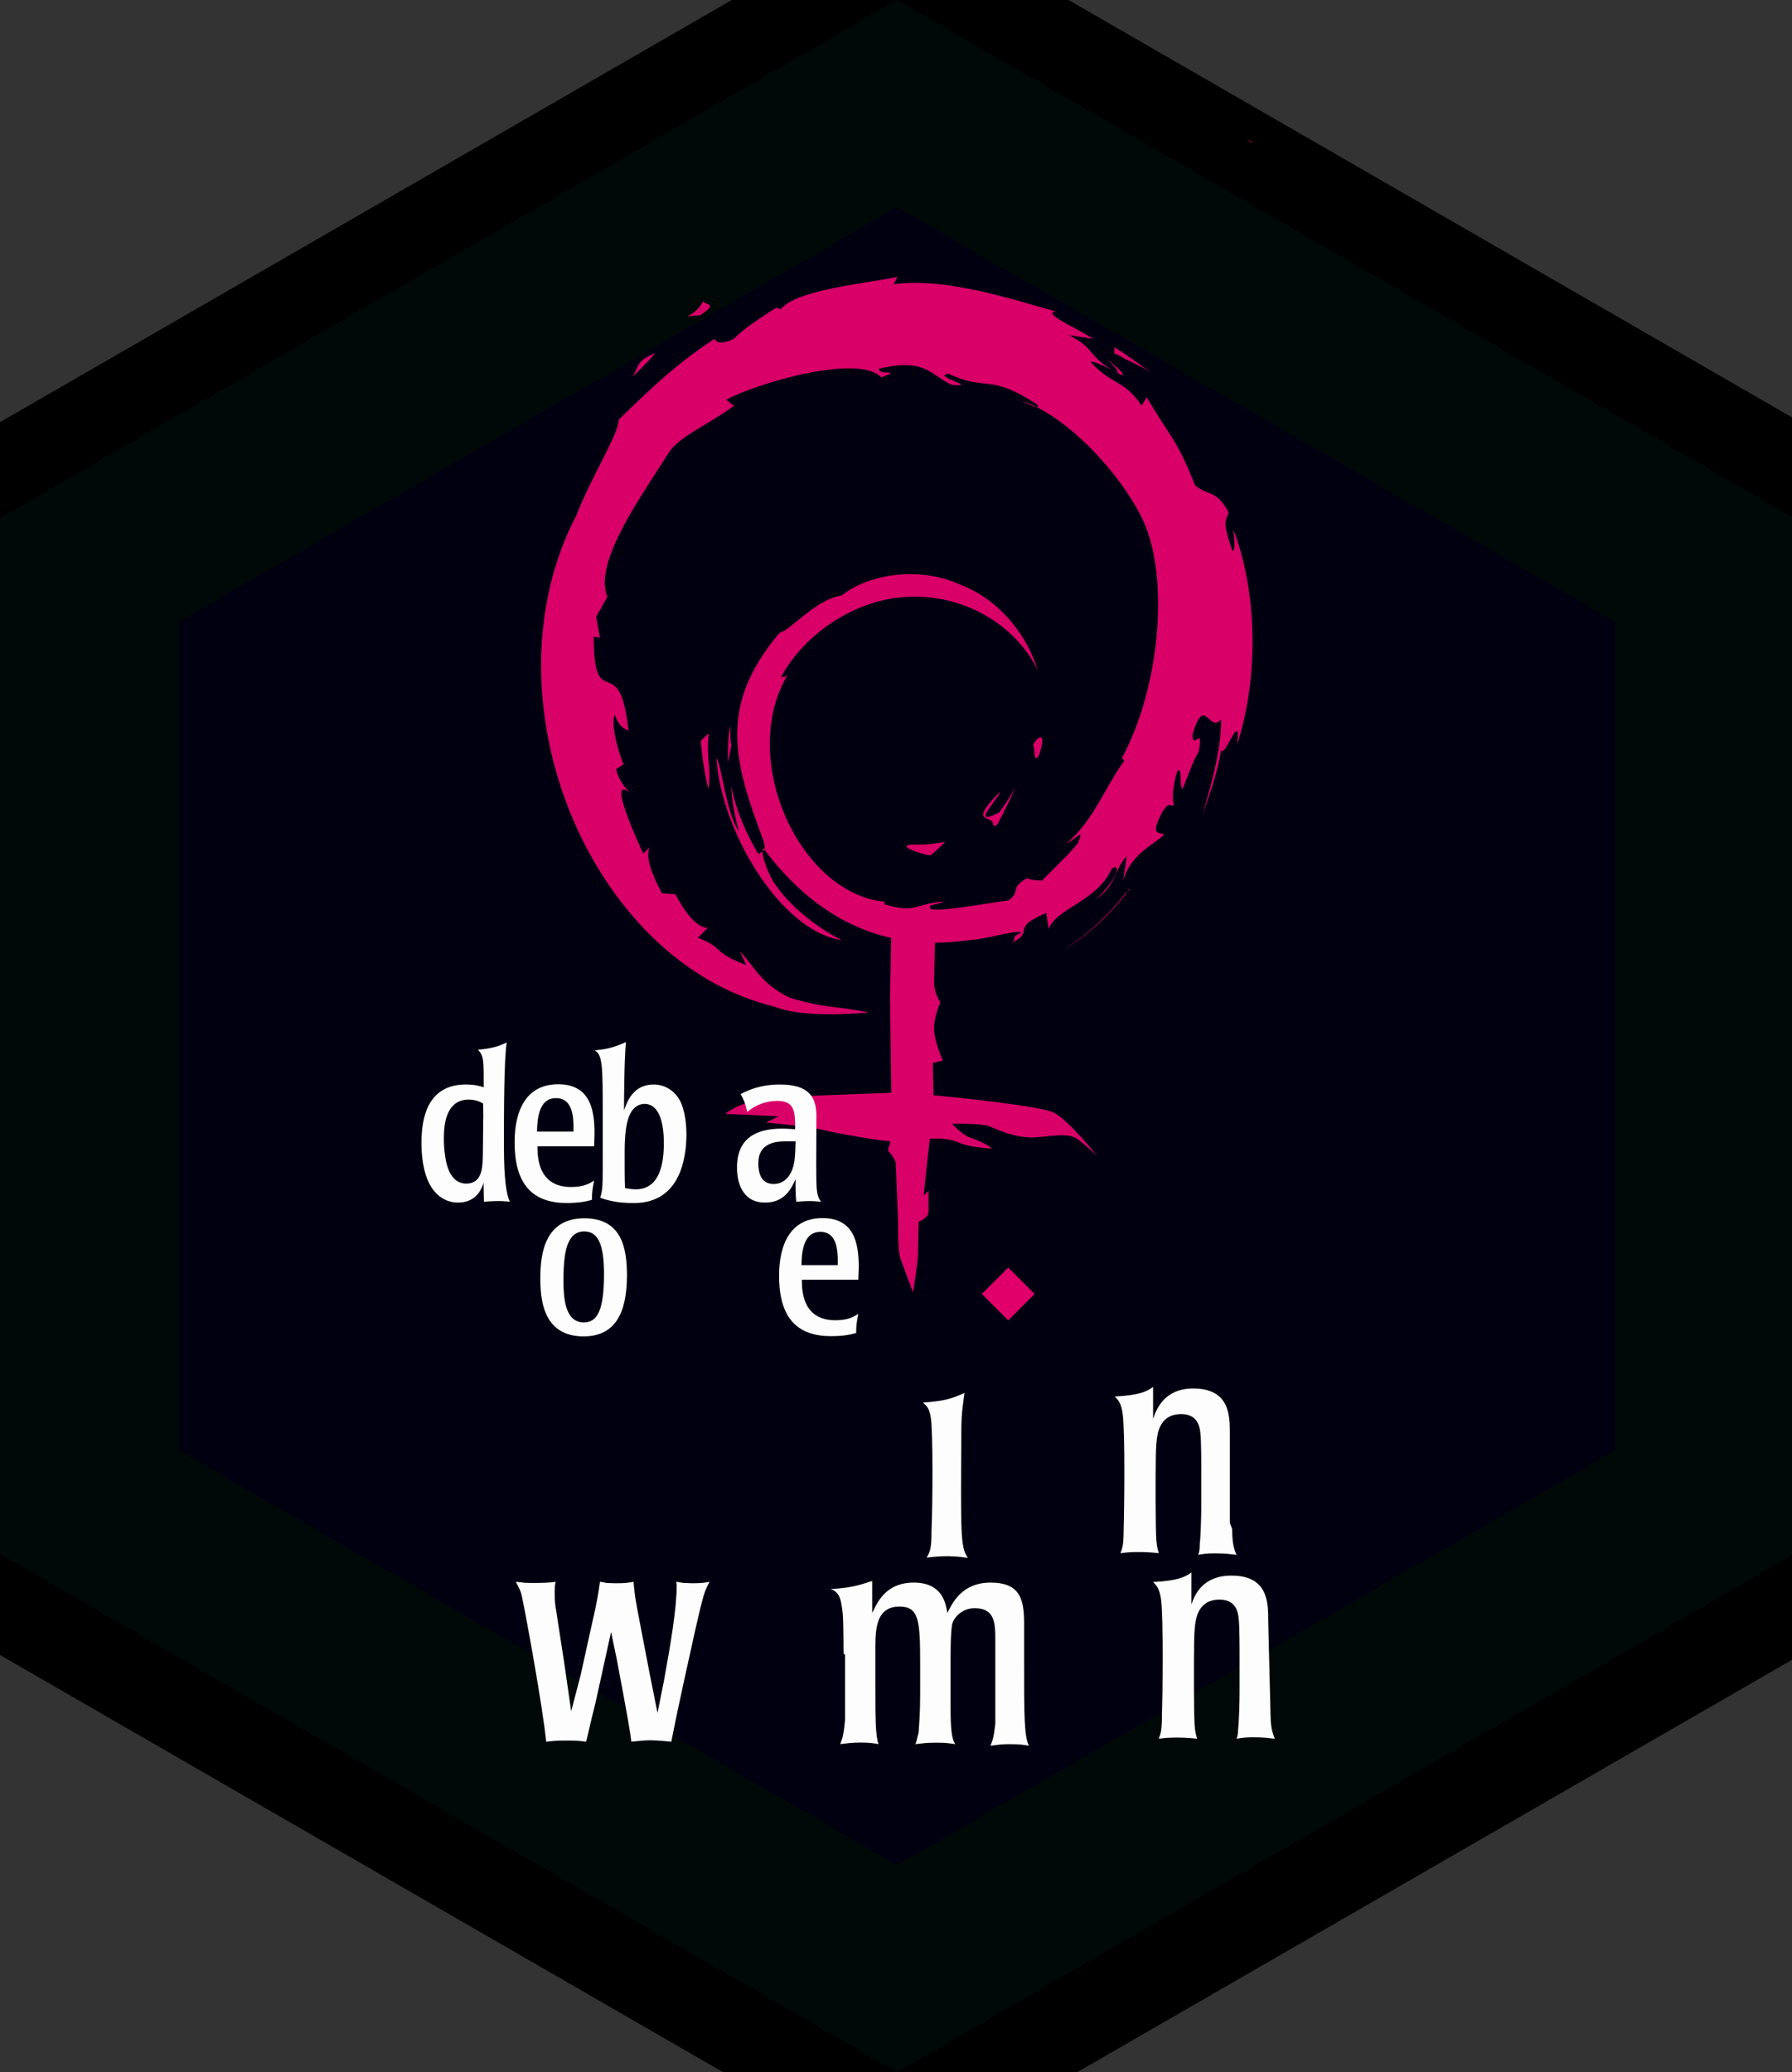 <?xml version="1.0" encoding="UTF-8" standalone="no"?>
<!-- Created with Inkscape (http://www.inkscape.org/) -->

<svg
   xmlns:dc="http://purl.org/dc/elements/1.1/"
   xmlns:cc="http://creativecommons.org/ns#"
   xmlns:rdf="http://www.w3.org/1999/02/22-rdf-syntax-ns#"
   xmlns:svg="http://www.w3.org/2000/svg"
   xmlns="http://www.w3.org/2000/svg"
   xmlns:sodipodi="http://sodipodi.sourceforge.net/DTD/sodipodi-0.dtd"
   xmlns:inkscape="http://www.inkscape.org/namespaces/inkscape"
   width="1.73in"
   height="2in"
   viewBox="0 0 166.08 192"
   id="svg2"
   version="1.1"
   inkscape:version="0.92.3 (2405546, 2018-03-11)"
   sodipodi:docname="debian_women-source.svg">
  <rect x="0" y="0" width="166.08" height="192" fill="#333333" stroke="none"/>
  <defs
     id="defs4" />
  <sodipodi:namedview
     id="base"
     pagecolor="#ffffff"
     bordercolor="#666666"
     borderopacity="1.0"
     inkscape:pageopacity="0.0"
     inkscape:pageshadow="2"
     inkscape:zoom="1.5861561"
     inkscape:cx="15.625222"
     inkscape:cy="59.30344"
     inkscape:document-units="px"
     inkscape:current-layer="layer3"
     showgrid="true"
     showborder="true"
     units="in"
     inkscape:window-width="1920"
     inkscape:window-height="1136"
     inkscape:window-x="0"
     inkscape:window-y="27"
     inkscape:window-maximized="1">
    <inkscape:grid
       type="axonomgrid"
       id="grid4136"
       units="in"
       empspacing="5"
       spacingy="9.6" />
  </sodipodi:namedview>
  <g
     inkscape:groupmode="layer"
     id="layer2"
     inkscape:label="bleed"
     style="display:inline">
    <path
       sodipodi:type="star"
       style="fill:#000000;fill-opacity:1;stroke:none;stroke-width:1;stroke-miterlimit:4;stroke-dasharray:none;stroke-dashoffset:0;stroke-opacity:1"
       id="path4229"
       sodipodi:sides="6"
       sodipodi:cx="77.942284"
       sodipodi:cy="90"
       sodipodi:r1="99"
       sodipodi:r2="85.736511"
       sodipodi:arg1="-1.5707963"
       sodipodi:arg2="-1.0471976"
       inkscape:flatsided="true"
       inkscape:rounded="0"
       inkscape:randomized="0"
       d="M 77.942,-9 163.679,40.5 163.679,139.5 77.942,189 -7.794,139.5 -7.794,40.5 Z"
       transform="matrix(1.064,0,0,1.063,0.496,0.564)" />
  </g>
  <g
     inkscape:groupmode="layer"
     id="layer3"
     inkscape:label="artwork"
     style="display:inline;opacity:0.99">
    <path
       sodipodi:type="star"
       style="fill:#000808;fill-opacity:1;stroke:none;stroke-width:1.067;stroke-miterlimit:4;stroke-dasharray:none;stroke-dashoffset:0;stroke-opacity:1"
       id="path4232"
       sodipodi:sides="6"
       sodipodi:cx="83.138435"
       sodipodi:cy="96"
       sodipodi:r1="96"
       sodipodi:r2="83.138435"
       sodipodi:arg1="-1.5707963"
       sodipodi:arg2="-1.0471976"
       inkscape:flatsided="true"
       inkscape:rounded="0"
       inkscape:randomized="0"
       d="M 83.138,0 166.277,48 166.277,144 83.138,192 -4.6856916e-6,144 l 2.57231e-6,-96 z" />
    <path
       sodipodi:type="star"
       style="fill:#000011;fill-opacity:1;stroke:none;stroke-width:1.067;stroke-miterlimit:4;stroke-dasharray:none;stroke-dashoffset:0;stroke-opacity:1"
       id="path4234"
       sodipodi:sides="6"
       sodipodi:cx="83.138435"
       sodipodi:cy="96"
       sodipodi:r1="76.800003"
       sodipodi:r2="66.51075"
       sodipodi:arg1="-1.5707963"
       sodipodi:arg2="-1.0471976"
       inkscape:flatsided="true"
       inkscape:rounded="0"
       inkscape:randomized="0"
       d="M 83.138,19.2 149.649,57.6 l 0,76.8 -66.511,38.4 -66.511,-38.4 2e-6,-76.8 z" />
    <g
       id="g1979"
       transform="matrix(114.9,0,0,114.9,24.462,38.519)">
      <path
         inkscape:connector-curvature="0"
         d="m 0.523,0.346 -5.9028e-4,1.736e-5 -5.3819e-4,1.736e-5 -4.8611e-4,1.736e-5 -4.6874e-4,3.472e-5 -4.1667e-4,5.209e-5 -3.8194e-4,5.208e-5 -3.2986e-4,6.944e-5 -3.1249e-4,6.945e-5 -2.7778e-4,8.68e-5 -2.2569e-4,8.681e-5 -1.9098e-4,8.68e-5 -1.736e-4,1.0417e-4 -1.2153e-4,1.2152e-4 -1.0417e-4,1.0417e-4 -5.208e-5,1.3889e-4 -3.472e-5,1.2153e-4 v 1.3888e-4 l 3.472e-5,1.3889e-4 5.208e-5,1.3889e-4 8.681e-5,1.5625e-4 1.2152e-4,1.5625e-4 1.5625e-4,1.5625e-4 1.7361e-4,1.7361e-4 1.9097e-4,1.5625e-4 2.257e-4,1.736e-4 2.6041e-4,1.7362e-4 2.7778e-4,1.7361e-4 2.9514e-4,1.9097e-4 3.2985e-4,1.7361e-4 3.4722e-4,1.9097e-4 3.8195e-4,1.7361e-4 3.8194e-4,1.9097e-4 4.1666e-4,1.9097e-4 4.3403e-4,1.9097e-4 4.5138e-4,1.7361e-4 4.8611e-4,1.9097e-4 4.8611e-4,1.9097e-4 5.0347e-4,1.9097e-4 5.3819e-4,1.7361e-4 5.3819e-4,1.9097e-4 5.5555e-4,1.7361e-4 5.7291e-4,1.9097e-4 0.001,3.4722e-4 0.001,3.4723e-4 0.001,3.2985e-4 0.001,2.9514e-4 0.001,2.9514e-4 0.001,2.7777e-4 0.001,2.4306e-4 0.001,2.2569e-4 0.001,1.9097e-4 0.001,1.7361e-4 0.001,1.2153e-4 c 0.004,-0.003 0.008,-0.007 0.012,-0.011 -0.01,0.002 -0.02,0.003 -0.031,0.002 z"
         style="font-style:normal;font-variant:normal;font-weight:normal;font-stretch:normal;letter-spacing:normal;word-spacing:normal;text-anchor:start;fill:#db0069;fill-opacity:1;fill-rule:nonzero;stroke:#db0069;stroke-width:0;stroke-linecap:butt;stroke-linejoin:miter;stroke-miterlimit:10.433;stroke-dasharray:none;stroke-dashoffset:0;stroke-opacity:1"
         id="path12" />
      <path
         inkscape:connector-curvature="0"
         d="m 0.59,0.331 0.002,-0.002 0.001,-0.002 0.001,-0.002 0.001,-0.002 0.001,-0.002 0.001,-0.002 0.001,-0.002 0.001,-0.002 0.001,-0.002 0.001,-0.002 9.7222e-4,-0.002 9.0277e-4,-0.002 8.6805e-4,-0.002 8.1597e-4,-0.002 7.8124e-4,-0.002 7.118e-4,-0.002 c -0.003,0.007 -0.008,0.014 -0.013,0.021 -0.024,0.012 -0.002,-0.009 0.001,-0.017 -0.028,0.028 -0.005,0.018 -0.006,0.027 z"
         style="font-style:normal;font-variant:normal;font-weight:normal;font-stretch:normal;letter-spacing:normal;word-spacing:normal;text-anchor:start;fill:#db0069;fill-opacity:1;fill-rule:nonzero;stroke:#db0069;stroke-width:0;stroke-linecap:butt;stroke-linejoin:miter;stroke-miterlimit:10.433;stroke-dasharray:none;stroke-dashoffset:0;stroke-opacity:1"
         id="path14" />
      <path
         inkscape:connector-curvature="0"
         d="m 0.625,0.274 1.7361e-4,-4.6875e-4 1.5625e-4,-4.6875e-4 1.5625e-4,-4.5138e-4 1.5624e-4,-4.5139e-4 1.3889e-4,-4.3402e-4 1.3889e-4,-4.1667e-4 1.3889e-4,-4.1666e-4 1.2152e-4,-4.1667e-4 1.2153e-4,-3.993e-4 1.2153e-4,-3.8194e-4 1.0416e-4,-3.993e-4 1.2153e-4,-3.6458e-4 8.681e-5,-3.6459e-4 1.0416e-4,-3.6458e-4 8.681e-5,-3.4722e-4 8.68e-5,-3.4722e-4 8.681e-5,-3.2986e-4 8.68e-5,-3.2986e-4 6.945e-5,-3.1249e-4 6.944e-5,-3.125e-4 5.208e-5,-3.125e-4 6.945e-5,-2.9514e-4 5.208e-5,-2.7777e-4 5.208e-5,-2.7778e-4 5.209e-5,-2.7777e-4 3.472e-5,-2.6042e-4 3.472e-5,-2.6041e-4 3.472e-5,-2.6042e-4 3.473e-5,-2.4305e-4 1.736e-5,-2.257e-4 1.736e-5,-2.2569e-4 1.736e-5,-2.2569e-4 1.736e-5,-2.2569e-4 1.736e-5,-1.9098e-4 v -2.0833e-4 -1.9097e-4 -1.9097e-4 -1.7361e-4 -1.7361e-4 l -1.736e-5,-1.7361e-4 -1.736e-5,-1.5625e-4 -1.736e-5,-1.5625e-4 -1.736e-5,-1.3889e-4 -3.473e-5,-1.3888e-4 -5.208e-5,-2.7778e-4 -6.944e-5,-2.2569e-4 -8.681e-5,-2.0834e-4 -8.68e-5,-1.9097e-4 -1.0417e-4,-1.7361e-4 -1.2153e-4,-1.3888e-4 -1.2152e-4,-1.2153e-4 -1.3889e-4,-1.0417e-4 -1.3889e-4,-6.944e-5 -1.5625e-4,-5.208e-5 -1.5625e-4,-3.473e-5 -1.5625e-4,-1.736e-5 h -1.7361e-4 l -1.7361e-4,1.736e-5 -1.9097e-4,5.209e-5 -1.9097e-4,5.208e-5 -1.9097e-4,8.681e-5 -2.0833e-4,8.68e-5 -1.9097e-4,1.0417e-4 -2.0833e-4,1.3888e-4 -2.0834e-4,1.3889e-4 -2.0833e-4,1.5625e-4 -2.2569e-4,1.7361e-4 -2.0833e-4,1.9097e-4 -2.0834e-4,1.9097e-4 -2.2569e-4,2.0833e-4 -2.0833e-4,2.257e-4 -2.2569e-4,2.4305e-4 -2.0834e-4,2.6042e-4 -2.2569e-4,2.6041e-4 -2.0833e-4,2.6042e-4 -2.0833e-4,2.7777e-4 -2.0833e-4,2.9514e-4 -2.0834e-4,3.125e-4 -1.9097e-4,2.9513e-4 -2.0833e-4,3.2986e-4 -1.9097e-4,3.2986e-4 -1.7361e-4,3.2986e-4 -1.9097e-4,3.2986e-4 -1.7361e-4,3.4722e-4 -1.7361e-4,3.6458e-4 -1.5625e-4,3.4722e-4 c 0.002,0.002 -2.6041e-4,0.016 0.005,0.008 z"
         style="font-style:normal;font-variant:normal;font-weight:normal;font-stretch:normal;letter-spacing:normal;word-spacing:normal;text-anchor:start;fill:#db0069;fill-opacity:1;fill-rule:nonzero;stroke:#db0069;stroke-width:0;stroke-linecap:butt;stroke-linejoin:miter;stroke-miterlimit:10.433;stroke-dasharray:none;stroke-dashoffset:0;stroke-opacity:1"
         id="path16" />
      <path
         inkscape:connector-curvature="0"
         d="m 0.68,-0.046 8.8541e-4,9.0278e-4 9.0278e-4,9.2013e-4 8.6805e-4,9.2013e-4 8.6805e-4,9.2014e-4 4.1666e-4,4.5138e-4 4.1666e-4,4.5139e-4 3.9931e-4,4.3402e-4 3.8194e-4,4.3403e-4 3.8194e-4,4.3402e-4 3.4722e-4,4.1667e-4 3.4722e-4,4.1666e-4 3.2986e-4,3.993e-4 2.9514e-4,3.8194e-4 2.9513e-4,3.8195e-4 2.6042e-4,3.6458e-4 2.2569e-4,3.2986e-4 2.0833e-4,3.2986e-4 1.9097e-4,3.1249e-4 1.5625e-4,2.9514e-4 1.2153e-4,2.7778e-4 1.0417e-4,2.4305e-4 6.944e-5,2.2569e-4 1.736e-5,1.2153e-4 v 8.681e-5 1.0416e-4 8.681e-5 l -1.736e-5,8.68e-5 -3.472e-5,6.945e-5 -3.472e-5,6.944e-5 -3.472e-5,5.208e-5 -5.209e-5,6.945e-5 -6.944e-5,3.472e-5 -8.681e-5,5.208e-5 -8.68e-5,3.472e-5 c 0.006,0.004 0.009,0.003 -0.008,-0.011 z"
         style="font-style:normal;font-variant:normal;font-weight:normal;font-stretch:normal;letter-spacing:normal;word-spacing:normal;text-anchor:start;fill:#db0069;fill-opacity:1;fill-rule:nonzero;stroke:#db0069;stroke-width:0;stroke-linecap:butt;stroke-linejoin:miter;stroke-miterlimit:10.433;stroke-dasharray:none;stroke-dashoffset:0;stroke-opacity:1"
         id="path18" />
      <polygon
         transform="matrix(0.002,0,0,-0.002,-0.031,1.188)"
         points="413.83,704.12 414.18,704.26 411.75,705.57 "
         style="font-style:normal;font-variant:normal;font-weight:normal;font-stretch:normal;letter-spacing:normal;word-spacing:normal;text-anchor:start;fill:#db0069;fill-opacity:1;fill-rule:nonzero;stroke:#db0069;stroke-width:0;stroke-linecap:butt;stroke-linejoin:miter;stroke-miterlimit:10.433;stroke-dasharray:none;stroke-dashoffset:0;stroke-opacity:1"
         id="polygon20" />
      <path
         inkscape:connector-curvature="0"
         d="m 0.658,0.341 -8.5069e-4,0.002 -8.3332e-4,0.002 -8.5069e-4,0.001 -8.6805e-4,0.001 -8.6805e-4,0.001 -8.6805e-4,0.001 -8.8541e-4,0.001 -9.0278e-4,0.001 -8.8541e-4,0.001 -9.2013e-4,0.001 -9.2013e-4,0.001 -9.375e-4,0.001 -0.002,0.002 -0.002,0.002 -0.002,0.002 -0.002,0.002 -0.002,0.002 -0.002,0.002 -0.002,0.002 -0.002,0.002 -0.002,0.002 -0.001,9.5485e-4 -0.001,0.001 c -0.004,-2.6041e-4 -0.008,-3.4722e-4 -0.012,-0.002 -0.015,0.009 -0.004,0.01 -0.015,0.018 -0.017,0.002 -0.053,0.009 -0.062,0.007 -0.006,-0.004 0.008,-0.004 0.01,-0.006 -0.023,0.001 -0.022,0.01 -0.048,0.002 l 2.6041e-4,-0.002 C 0.431,0.385 0.382,0.275 0.423,0.208 c -0.003,0.004 -0.004,0.002 -0.006,0.003 0.019,-0.036 0.063,-0.065 0.106,-0.065 0.044,-9.8958e-4 0.084,0.024 0.101,0.059 -0.007,-0.024 -0.028,-0.056 -0.063,-0.069 -0.033,-0.015 -0.074,-0.008 -0.095,0.009 -0.021,0.003 -0.041,0.028 -0.05,0.03 -0.051,0.06 -0.036,0.106 -0.013,0.168 0.003,0.01 -0.002,0.007 -0.004,0.011 -0.01,-0.017 -0.018,-0.035 -0.022,-0.055 2.2569e-4,0.012 0.003,0.024 0.006,0.036 -0.01,-0.014 -0.014,-0.054 -0.018,-0.059 0.003,0.056 0.05,0.139 0.101,0.147 -0.019,-0.01 -0.041,-0.026 -0.055,-0.047 -0.006,-0.01 -0.011,-0.026 -0.008,-0.027 0.041,0.055 0.095,0.084 0.165,0.074 0.017,-0.001 0.039,-0.009 0.043,-0.006 -0.011,0.004 -0.001,0.005 -0.01,0.009 0.023,-0.01 -0.001,-0.012 0.03,-0.025 l 0.002,0.013 c 0.006,-0.017 0.039,-0.022 0.051,-0.049 0.009,-0.005 0.002,0.012 -0.014,0.026 0.019,-0.014 0.014,-0.022 0.026,-0.036 l -0.003,0.02 c 0.006,-0.021 0.023,-0.028 0.033,-0.037 -0.002,-0.003 -0.013,0.003 -0.001,-0.019 0.006,-0.009 0.006,-0.003 0.009,-0.005 -0.001,-0.002 -0.002,-0.013 0.003,-0.028 0.004,-0.002 9.3749e-4,0.012 0.004,0.015 0.005,-0.012 0.008,-0.022 0.013,-0.03 0.004,-0.023 -0.005,0 -0.005,-0.014 0.01,-0.033 0.013,-6.0764e-4 0.023,-0.012 2.4306e-4,0.028 -0.011,0.062 -0.015,0.077 0.006,-0.017 0.012,-0.034 0.015,-0.052 0.004,0.005 0.016,-0.034 0.013,-0.005 0.017,-0.052 0.017,-0.121 -0.003,-0.173 5.7291e-4,0.008 0.002,0.018 -8.3333e-4,0.017 -0.009,-0.026 -0.005,-0.024 -0.003,-0.031 C 0.768,0.059 0.761,0.065 0.751,0.056 0.736,0.018 0.73,0.016 0.712,-0.015 l -0.004,0.007 c -0.014,-0.021 -0.023,-0.016 -0.041,-0.035 -2.7777e-4,-0.002 0.009,0.002 0.017,0.006 -0.02,-0.012 -0.014,-0.018 -0.035,-0.028 l 0.02,0.003 c -0.016,-0.01 -0.042,-0.021 -0.03,-0.022 -0.033,-0.009 -0.089,-0.028 -0.131,-0.022 l 0.003,-0.006 c -0.022,0.005 -0.081,0.01 -0.094,0.026 l -0.004,-0.001 c -0.012,0.008 -0.024,0.015 -0.034,0.025 -0.016,0.008 -0.016,-0.003 -0.016,2.9514e-4 -0.035,0.023 -0.057,0.046 -0.077,0.065 0.001,0.01 -0.022,0.046 -0.034,0.077 -0.077,0.148 0.011,0.36 0.159,0.396 0.02,0.008 0.052,0.007 0.077,0.005 -0.03,-0.006 -0.034,-0.003 -0.064,-0.012 C 0.401,0.458 0.397,0.446 0.384,0.432 l 0.005,0.011 c -0.029,-0.011 -0.016,-0.013 -0.039,-0.022 l 0.008,-0.008 c -0.011,1.736e-5 -0.022,-0.019 -0.026,-0.027 l -0.011,-8.8541e-4 c -0.009,-0.017 -0.013,-0.029 -0.01,-0.037 l -0.005,0.005 c -0.003,-0.006 -0.03,-0.065 -0.011,-0.049 -0.003,-0.004 -0.008,-0.008 -0.011,-0.019 l 0.006,-0.004 c -0.006,-0.015 -0.01,-0.034 -0.007,-0.04 0.003,0.009 0.007,0.011 0.011,0.013 -0.007,-0.068 -0.028,-0.011 -0.028,-0.076 l 0.005,0.001 c -0.001,-0.006 -0.002,-0.011 -0.003,-0.017 l 0.009,-0.016 c -0.012,-0.028 0.03,-0.085 0.05,-0.117 0.009,-0.013 0.03,-0.021 0.052,-0.037 l -0.006,-0.005 c 0.021,-0.012 0.106,-0.038 0.125,-0.018 0.018,-0.007 -0.002,-0.001 -0.002,-0.007 0.038,-0.009 0.041,0.005 0.059,0.013 0.023,0.002 -0.017,-0.007 -0.003,-0.009 0.033,0.015 0.032,-0.001 0.072,0.025 0.002,0.006 -0.012,-0.004 -0.017,-0.004 0.033,0.007 0.08,0.053 0.101,0.095 0.023,0.046 0.015,0.137 -0.016,0.194 l 0.002,0.002 c -0.016,0.022 -0.025,0.049 -0.047,0.067 0.004,-0.002 0.008,-0.005 0.012,-0.008 z"
         style="font-style:normal;font-variant:normal;font-weight:normal;font-stretch:normal;letter-spacing:normal;word-spacing:normal;text-anchor:start;fill:#db0069;fill-opacity:1;fill-rule:nonzero;stroke:#db0069;stroke-width:0;stroke-linecap:butt;stroke-linejoin:miter;stroke-miterlimit:10.433;stroke-dasharray:none;stroke-dashoffset:0;stroke-opacity:1"
         id="path22" />
      <path
         inkscape:connector-curvature="0"
         d="m 0.359,0.256 -8.6805e-4,7.4652e-4 -8.6804e-4,7.8125e-4 -8.6805e-4,7.8124e-4 -8.5069e-4,7.8125e-4 -8.3333e-4,7.8124e-4 -4.1667e-4,3.993e-4 -3.993e-4,3.9931e-4 -3.8194e-4,4.1666e-4 -3.8194e-4,3.993e-4 -3.8195e-4,3.9931e-4 -3.6458e-4,4.1666e-4 c 0.001,0.013 0.003,0.026 0.006,0.039 0.003,-0.016 -0.002,-0.024 4.6854e-4,-0.045 z"
         style="font-style:normal;font-variant:normal;font-weight:normal;font-stretch:normal;letter-spacing:normal;word-spacing:normal;text-anchor:start;fill:#db0069;fill-opacity:1;fill-rule:nonzero;stroke:#db0069;stroke-width:0;stroke-linecap:butt;stroke-linejoin:miter;stroke-miterlimit:10.433;stroke-dasharray:none;stroke-dashoffset:0;stroke-opacity:1"
         id="path24" />
      <path
         inkscape:connector-curvature="0"
         d="m 0.377,0.266 -1.9097e-4,-0.001 -1.5625e-4,-0.001 -1.2153e-4,-0.001 -8.681e-5,-0.001 -6.944e-5,-0.001 -5.208e-5,-0.001 -1.736e-5,-0.001 -1.736e-5,-0.001 v -0.002 -0.002 -0.001 l -1.736e-5,-0.001 -3.473e-5,-0.001 -5.208e-5,-0.001 c -0.002,0.01 -0.002,0.02 -0.002,0.03 z"
         style="font-style:normal;font-variant:normal;font-weight:normal;font-stretch:normal;letter-spacing:normal;word-spacing:normal;text-anchor:start;fill:#db0069;fill-opacity:1;fill-rule:nonzero;stroke:#db0069;stroke-width:0;stroke-linecap:butt;stroke-linejoin:miter;stroke-miterlimit:10.433;stroke-dasharray:none;stroke-dashoffset:0;stroke-opacity:1"
         id="path26" />
      <path
         inkscape:connector-curvature="0"
         d="m 0.699,0.382 -0.004,0.003 c -0.014,0.018 -0.031,0.034 -0.052,0.047 0.022,-0.013 0.04,-0.03 0.055,-0.05 z"
         style="font-style:normal;font-variant:normal;font-weight:normal;font-stretch:normal;letter-spacing:normal;word-spacing:normal;text-anchor:start;fill:#db0069;fill-opacity:1;fill-rule:nonzero;stroke:#db0069;stroke-width:0;stroke-linecap:butt;stroke-linejoin:miter;stroke-miterlimit:10.433;stroke-dasharray:none;stroke-dashoffset:0;stroke-opacity:1"
         id="path28" />
      <path
         inkscape:connector-curvature="0"
         d="m 0.686,-0.05 8.5069e-4,2.2569e-4 8.5069e-4,2.7777e-4 8.3333e-4,3.125e-4 8.3333e-4,3.4722e-4 8.3333e-4,3.9931e-4 8.1596e-4,4.1666e-4 8.1597e-4,4.3402e-4 8.1597e-4,4.8611e-4 7.986e-4,5.0347e-4 7.9861e-4,5.2083e-4 0.002,0.001 0.002,0.001 0.002,0.001 0.002,0.001 0.002,0.001 0.002,0.001 0.002,0.001 0.002,0.001 7.8124e-4,5.3819e-4 7.6389e-4,5.0347e-4 7.8124e-4,5.0347e-4 7.6389e-4,4.6874e-4 7.8124e-4,4.3403e-4 7.8125e-4,3.993e-4 c -0.01,-0.007 -0.019,-0.014 -0.029,-0.02 z"
         style="font-style:normal;font-variant:normal;font-weight:normal;font-stretch:normal;letter-spacing:normal;word-spacing:normal;text-anchor:start;fill:#db0069;fill-opacity:1;fill-rule:nonzero;stroke:#db0069;stroke-width:0;stroke-linecap:butt;stroke-linejoin:miter;stroke-miterlimit:10.433;stroke-dasharray:none;stroke-dashoffset:0;stroke-opacity:1"
         id="path30" />
      <path
         inkscape:connector-curvature="0"
         d="m 0.355,-0.094 -3.2986e-4,7.4652e-4 -3.4722e-4,7.2917e-4 -3.6458e-4,6.9444e-4 -3.6458e-4,6.5972e-4 -3.8194e-4,6.4235e-4 -3.8194e-4,6.25e-4 -3.9931e-4,5.9027e-4 -4.1666e-4,5.7291e-4 -3.993e-4,5.382e-4 -4.1667e-4,5.3819e-4 -4.3402e-4,5.0347e-4 -4.1667e-4,4.861e-4 -4.1666e-4,4.5139e-4 -4.3402e-4,4.3403e-4 -4.1667e-4,4.3402e-4 -4.3402e-4,3.993e-4 -4.1667e-4,3.6458e-4 -4.1666e-4,3.6459e-4 -4.1667e-4,3.4721e-4 -3.993e-4,3.2986e-4 -3.993e-4,2.9514e-4 -3.8194e-4,2.9514e-4 -3.8194e-4,2.6041e-4 -3.6459e-4,2.6042e-4 -3.6458e-4,2.4305e-4 -3.4722e-4,2.257e-4 -3.2986e-4,2.0833e-4 -3.1249e-4,1.9097e-4 -3.125e-4,1.7361e-4 -2.7778e-4,1.5625e-4 -2.6041e-4,1.5625e-4 -2.4306e-4,1.3888e-4 -2.2569e-4,1.2153e-4 -2.0833e-4,1.2153e-4 -1.9097e-4,8.68e-5 -1.5625e-4,8.681e-5 -1.2153e-4,8.68e-5 -1.2153e-4,6.945e-5 -6.944e-5,5.208e-5 -5.208e-5,5.208e-5 -3.472e-5,3.473e-5 1.736e-5,3.472e-5 3.472e-5,1.736e-5 h 6.944e-5 l 1.0417e-4,1.736e-5 h 1.3889e-4 l 1.7361e-4,-1.736e-5 2.0833e-4,-1.736e-5 2.6041e-4,-1.736e-5 1.3889e-4,-1.736e-5 1.3889e-4,-1.737e-5 1.5625e-4,-1.736e-5 1.7361e-4,-1.736e-5 1.7361e-4,-1.736e-5 1.9097e-4,-1.736e-5 2.0833e-4,-1.736e-5 2.0833e-4,-1.736e-5 2.257e-4,-1.736e-5 2.2569e-4,-3.472e-5 2.4305e-4,-1.737e-5 2.6042e-4,-1.736e-5 2.6041e-4,-3.472e-5 2.7778e-4,-1.736e-5 2.9514e-4,-3.472e-5 3.1249e-4,-1.736e-5 3.125e-4,-3.473e-5 3.125e-4,-3.472e-5 3.4722e-4,-1.736e-5 3.4722e-4,-3.472e-5 3.6458e-4,-3.472e-5 3.8194e-4,-1.736e-5 3.8194e-4,-3.472e-5 3.9931e-4,-3.473e-5 4.1666e-4,-1.736e-5 4.3403e-4,-3.472e-5 4.3402e-4,-3.472e-5 4.5139e-4,-3.472e-5 4.6874e-4,-1.736e-5 4.8611e-4,-3.473e-5 c 0.018,-0.012 -5.5555e-4,-0.007 0.003,-0.013 z"
         style="font-style:normal;font-variant:normal;font-weight:normal;font-stretch:normal;letter-spacing:normal;word-spacing:normal;text-anchor:start;fill:#db0069;fill-opacity:1;fill-rule:nonzero;stroke:#db0069;stroke-width:0;stroke-linecap:butt;stroke-linejoin:miter;stroke-miterlimit:10.433;stroke-dasharray:none;stroke-dashoffset:0;stroke-opacity:1"
         id="path32" />
      <path
         inkscape:connector-curvature="0"
         d="m 0.298,-0.032 8.1597e-4,-7.9861e-4 7.986e-4,-7.6388e-4 7.8125e-4,-7.6389e-4 7.4652e-4,-7.2916e-4 7.2916e-4,-7.2916e-4 6.9444e-4,-6.9444e-4 6.9444e-4,-6.9444e-4 6.5972e-4,-6.5972e-4 6.5972e-4,-6.5972e-4 6.25e-4,-6.4235e-4 6.0763e-4,-6.25e-4 5.9027e-4,-6.25e-4 5.9028e-4,-6.0763e-4 5.5555e-4,-5.9027e-4 0.001,-0.001 0.001,-0.001 9.7222e-4,-0.001 9.2013e-4,-0.001 8.8541e-4,-0.001 8.5069e-4,-0.001 8.1597e-4,-0.001 7.8124e-4,-0.001 7.6389e-4,-0.001 c -0.016,0.007 -0.013,0.011 -0.018,0.019 z"
         style="font-style:normal;font-variant:normal;font-weight:normal;font-stretch:normal;letter-spacing:normal;word-spacing:normal;text-anchor:start;fill:#db0069;fill-opacity:1;fill-rule:nonzero;stroke:#db0069;stroke-width:0;stroke-linecap:butt;stroke-linejoin:miter;stroke-miterlimit:10.433;stroke-dasharray:none;stroke-dashoffset:0;stroke-opacity:1"
         id="path34" />
      <path
         inkscape:connector-curvature="0"
         d="m 0.506,0.416 -0.001,0.054 0.001,0.076 -0.079,0.003 c 0,0 -0.026,0.003 -0.036,0.005 -0.01,0.002 -0.019,0.009 -0.019,0.009 l 0.043,0.002 -0.01,0.005 c 0,0 0.034,0.003 0.046,0.006 0.012,0.003 0.048,0.009 0.053,0.009 0.004,0 -0.003,0.006 5.5555e-4,0.009 0.003,0.003 0.005,0.008 0.005,0.008 l 0.002,0.049 c 0,0 -5.5555e-4,0.023 0.002,0.029 0.002,0.006 0.01,0.027 0.01,0.027 0,0 0.004,-0.024 0.004,-0.031 0,-0.007 5.3819e-4,-0.026 5.3819e-4,-0.026 0,0 0.008,-0.003 0.008,-0.008 0,-0.005 0,-0.017 0,-0.017 l -0.004,0.004 0.005,-0.046 c 0,0 0.014,-0.001 0.023,0.003 0.009,0.004 0.019,0.004 0.025,0.005 0.006,5.5555e-4 -0.009,-0.007 -0.016,-0.009 -0.007,-0.003 -0.014,-0.011 -0.014,-0.011 0,0 0.023,-5.5556e-4 0.03,0.002 0.007,0.003 0.02,0.009 0.034,0.009 0.013,0 0.03,-0.005 0.038,0.002 0.009,0.007 0.015,0.013 0.015,0.013 0,0 -0.023,-0.029 -0.035,-0.035 -0.012,-0.006 -0.097,-0.014 -0.097,-0.014 l -5.3819e-4,-0.026 0.008,-0.002 c 0,0 -0.007,-0.016 -0.007,-0.025 -5.3819e-4,-0.009 0.005,-0.022 0.005,-0.022 0,0 -0.005,-0.007 -0.005,-0.016 0,-0.009 0.001,-0.04 0.001,-0.04 z"
         style="font-style:normal;font-variant:normal;font-weight:normal;font-stretch:normal;letter-spacing:normal;word-spacing:normal;text-anchor:start;fill:#db0069;fill-opacity:1;fill-rule:nonzero;stroke:#db0069;stroke-width:0;stroke-linecap:butt;stroke-linejoin:miter;stroke-miterlimit:10.433;stroke-dasharray:none;stroke-dashoffset:0;stroke-opacity:1"
         id="path36" />
    </g>
    <g
       transform="matrix(148.19,0,0,148.19,10.31,26.533)"
       id="g3224">
      <g
         id="g3208">
        <path
           inkscape:connector-curvature="0"
           style="font-style:normal;font-variant:normal;font-weight:normal;font-stretch:normal;letter-spacing:normal;word-spacing:normal;text-anchor:start;fill:#ffffff;fill-opacity:1;fill-rule:nonzero;stroke:#000000;stroke-width:0;stroke-linecap:butt;stroke-linejoin:miter;stroke-miterlimit:10.433;stroke-dasharray:none;stroke-dashoffset:0;stroke-opacity:1"
           d="m 247.344,472.781 c -4.802,2.273 -8.946,3.743 -18,4.531 3.597,3.879 3.594,5.869 3.594,23.469 -2.541,-0.816 -5.718,-1.719 -11.188,-1.719 -23.858,0 -27.719,20.777 -27.719,36.25 l 0.031,1.719 0.031,1.688 0.062,1.625 0.094,1.562 0.125,1.531 0.156,1.469 0.188,1.406 0.188,1.406 0.219,1.312 0.25,1.281 0.25,1.219 0.281,1.188 0.312,1.156 0.281,1.094 0.344,1.031 0.375,1.031 0.344,0.969 0.406,0.938 0.375,0.875 0.406,0.844 0.438,0.812 0.438,0.781 0.438,0.75 0.438,0.688 0.469,0.688 0.469,0.625 0.5,0.625 0.469,0.562 1,1.062 0.969,0.938 1.031,0.812 1,0.719 1,0.625 1,0.562 0.969,0.438 0.969,0.406 0.906,0.281 0.875,0.25 0.844,0.219 0.781,0.125 0.719,0.125 0.656,0.062 0.562,0.031 0.531,0.031 h 0.406 0.312 c 8.265,0 13.615,-4.525 15.875,-12.375 l 0.25,11.844 c 2.527,-0.134 5.055,-0.406 9.188,-0.406 1.471,0 2.666,0.022 3.75,0.156 1.057,0 2.122,0.116 3.312,0.25 -2.126,-4.266 -3.719,-13.847 -3.719,-34.656 0,-20.247 0.011,-54.502 1.75,-64.906 z M 223.5,508.5 c 4.52,0 7.056,1.35 9.062,2.406 l 0.125,8.688 v 0.062 l -0.031,0.094 v 0.094 0.125 0.188 0.188 l -0.031,0.219 v 0.219 0.281 0.281 0.312 L 232.594,522 v 0.344 0.75 0.844 0.875 0.969 l -0.031,0.969 v 1.062 1.062 l -0.031,1.125 v 1.125 l -0.031,2.281 v 2.312 l -0.031,1.156 V 538 l -0.031,1.094 v 1.094 l -0.031,1.031 v 0.969 l -0.031,0.938 V 544 l -0.031,0.812 -0.031,0.719 v 0.344 0.312 l -0.031,0.312 v 0.281 c -0.254,4.52 -0.661,14.25 -10.25,14.25 -9.87,0 -12.274,-11.36 -13.062,-16.281 -0.936,-5.47 -0.938,-9.976 -0.938,-11.969 0,-6.406 0.41,-24.281 15.469,-24.281 z"
           transform="scale(0.001)"
           id="path2152" />
        <path
           inkscape:connector-curvature="0"
           style="font-style:normal;font-variant:normal;font-weight:normal;font-stretch:normal;letter-spacing:normal;word-spacing:normal;text-anchor:start;fill:#ffffff;fill-opacity:1;fill-rule:nonzero;stroke:#000000;stroke-width:0;stroke-linecap:butt;stroke-linejoin:miter;stroke-miterlimit:10.433;stroke-dasharray:none;stroke-dashoffset:0;stroke-opacity:1"
           d="m 321.875,472.531 c -8.653,3.999 -13.964,4.653 -19.688,5.188 5.189,2.14 5.188,10.948 5.188,39.594 V 550.094 551 v 0.875 0.875 0.844 0.812 l -0.031,0.812 v 0.75 0.75 l -0.031,0.75 v 0.719 0.688 l -0.031,0.656 -0.031,0.656 -0.031,0.656 v 0.594 l -0.062,0.625 -0.031,0.594 -0.031,0.562 -0.062,0.531 -0.062,0.562 -0.062,0.5 -0.062,0.531 -0.156,0.969 -0.188,0.938 -0.219,0.906 -0.25,0.844 -0.281,0.812 c 5.47,2.14 12.257,3.344 20.375,3.344 5.202,0 20.289,0.007 28.406,-16.656 3.865,-7.73 5.188,-18.137 5.188,-26 0,-4.787 -0.541,-15.327 -4.406,-22 -3.731,-6.259 -9.701,-9.438 -16.094,-9.438 -12.785,0 -16.539,10.655 -18.531,16.125 0,-6.793 0.118,-30.513 1.188,-42.656 z m 11.594,38.656 c 10.124,0 12.125,13.984 12.125,24.375 v 1.188 l -0.031,1.188 -0.094,2.438 -0.188,2.469 -0.125,1.25 -0.156,1.25 -0.188,1.25 -0.219,1.219 -0.25,1.188 -0.281,1.219 -0.312,1.156 -0.375,1.156 -0.406,1.125 -0.438,1.094 -0.5,1.031 -0.531,1.031 -0.594,0.969 -0.625,0.906 -0.688,0.875 -0.75,0.812 -0.812,0.75 -0.875,0.688 -0.906,0.625 -1,0.562 -0.5,0.25 -0.531,0.219 -0.562,0.219 -0.562,0.188 -0.594,0.156 -0.625,0.156 -0.625,0.125 -0.625,0.094 -0.656,0.094 -0.688,0.062 -0.688,0.031 H 327.875 c -2.14,0 -4.792,-0.393 -6.531,-0.781 -0.267,-4.802 -0.25,-13.068 -0.25,-22.656 0,-11.474 1.188,-17.433 2.125,-20.375 2.795,-9.455 9.06,-9.594 10.25,-9.594 z"
           transform="scale(0.001)"
           id="path2154" />
        <path
           inkscape:connector-curvature="0"
           style="font-style:normal;font-variant:normal;font-weight:normal;font-stretch:normal;letter-spacing:normal;word-spacing:normal;text-anchor:start;fill:#ffffff;fill-opacity:1;fill-rule:nonzero;stroke:#000000;stroke-width:0;stroke-linecap:butt;stroke-linejoin:miter;stroke-miterlimit:10.433;stroke-dasharray:none;stroke-dashoffset:0;stroke-opacity:1"
           d="m 279.469,498.906 c -27.188,0 -27.188,30.125 -27.188,36.531 0,27.054 12.164,37.719 32.531,37.719 9.067,0 13.463,-1.331 15.844,-2 -0.12,-4.802 0.542,-7.868 1.344,-12 -2.809,1.726 -6.396,4 -14.406,4 -20.782,0 -21.031,-18.929 -21.031,-25.469 H 302 l 0.25,-7.844 -0.031,-2.938 -0.062,-1.438 -0.062,-1.438 -0.094,-1.438 -0.156,-1.406 -0.156,-1.375 -0.219,-1.375 -0.25,-1.344 -0.281,-1.344 -0.312,-1.281 -0.375,-1.281 -0.406,-1.219 -0.5,-1.188 -0.5,-1.125 -0.594,-1.125 -0.625,-1.062 -0.688,-1 -0.781,-0.969 -0.812,-0.906 -0.875,-0.844 -0.969,-0.812 -1.031,-0.719 -1.125,-0.656 -1.188,-0.594 -1.25,-0.531 -1.375,-0.438 -0.688,-0.219 -0.719,-0.188 -0.75,-0.156 -0.781,-0.125 -0.781,-0.125 L 283,499.094 282.156,499 l -0.875,-0.031 -0.875,-0.031 z m -1.312,8.688 c 10.405,0 11.16,11.451 10.906,20.906 h -22.781 l 0.062,-2.062 0.031,-1 0.094,-1 0.062,-1 0.094,-0.969 0.125,-0.969 0.125,-0.938 0.156,-0.906 0.156,-0.906 0.219,-0.875 0.188,-0.844 0.25,-0.844 0.281,-0.781 0.281,-0.781 0.312,-0.719 0.344,-0.719 0.375,-0.656 0.406,-0.656 0.438,-0.594 0.438,-0.562 0.5,-0.5 0.531,-0.5 0.562,-0.438 0.594,-0.375 0.625,-0.344 0.688,-0.312 0.688,-0.219 0.75,-0.188 0.781,-0.156 0.844,-0.062 z"
           transform="scale(0.001)"
           id="path2158" />
        <path
           d="m 0.535,0.795 -6.8724e-4,-1.1143e-4 -6.6866e-4,-9.288e-5 -6.3153e-4,-9.287e-5 -6.5009e-4,-9.287e-5 -6.3153e-4,-7.429e-5 -6.3151e-4,-7.431e-5 -6.501e-4,-7.429e-5 -6.5009e-4,-5.572e-5 -6.8725e-4,-5.573e-5 -7.0582e-4,-5.572e-5 -3.5291e-4,-1.857e-5 -3.9005e-4,-1.857e-5 -3.7149e-4,-1.858e-5 -3.9005e-4,-1.857e-5 -4.0863e-4,-1.858e-5 -4.0863e-4,-1.858e-5 -4.272e-4,-1.857e-5 H 0.525 0.525 L 0.524,0.794 H 0.524 0.524 c -0.006,0 -0.01,3.7148e-4 -0.014,9.287e-4 0.002,-0.004 0.003,-0.005 0.003,-0.017 7.4296e-4,-0.016 9.4728e-4,-0.061 -3.7148e-4,-0.07 -9.2871e-4,-0.007 -0.003,-0.008 -0.005,-0.01 0.015,-0.001 0.019,-0.003 0.026,-0.006 -0.001,0.008 -0.002,0.012 -0.002,0.025 -3.7149e-4,0.064 -5.5723e-4,0.071 0.004,0.078 z"
           style="font-style:normal;font-variant:normal;font-weight:normal;font-stretch:normal;letter-spacing:normal;word-spacing:normal;text-anchor:start;fill:#ffffff;fill-opacity:1;fill-rule:nonzero;stroke:#000000;stroke-width:0;stroke-linecap:butt;stroke-linejoin:miter;stroke-miterlimit:10.433;stroke-dasharray:none;stroke-dashoffset:0;stroke-opacity:1"
           id="path2164"
           inkscape:connector-curvature="0" />
        <path
           inkscape:connector-curvature="0"
           style="font-style:normal;font-variant:normal;font-weight:normal;font-stretch:normal;letter-spacing:normal;word-spacing:normal;text-anchor:start;fill:#ffffff;fill-opacity:1;fill-rule:nonzero;stroke:#000000;stroke-width:0;stroke-linecap:butt;stroke-linejoin:miter;stroke-miterlimit:10.433;stroke-dasharray:none;stroke-dashoffset:0;stroke-opacity:1"
           d="m 418.375,499.062 c -13.186,0 -20.885,3.994 -24.75,6 1.605,2.929 2.948,5.45 4.125,11.188 5.202,-4.533 11.979,-6.938 18.906,-6.938 11.06,0 11.062,7.341 11.062,17.719 -2.527,-0.12 -4.652,-0.375 -8.25,-0.375 -16.904,0 -28.125,6.508 -28.125,24.375 l 0.031,1.562 0.094,1.562 0.094,0.781 0.062,0.781 0.125,0.781 0.094,0.75 L 392,558 l 0.156,0.75 0.188,0.75 0.188,0.719 0.25,0.719 0.219,0.719 0.25,0.688 0.312,0.688 0.281,0.656 0.344,0.656 0.344,0.625 0.375,0.625 0.375,0.594 0.438,0.594 0.438,0.562 0.469,0.562 0.5,0.5 0.531,0.5 0.531,0.5 0.594,0.438 0.594,0.438 0.625,0.406 0.656,0.375 0.688,0.344 c 3.343,1.457 6.649,1.469 7.719,1.469 12.263,0 16.41,-9.066 18.938,-14.656 -0.134,5.857 0.005,9.444 0.406,14.125 2.394,-0.134 4.782,-0.406 8.781,-0.406 2.26,0 4.396,0.273 6.656,0.406 -1.457,-2.273 -2.273,-3.592 -2.688,-8.781 -0.254,-5.055 -0.25,-10.126 -0.25,-17.188 l 0.125,-27.188 c 0,-10.137 -2.663,-20.125 -22.656,-20.125 z m 2.562,35.562 H 428 l -0.031,0.781 -0.031,0.781 -0.062,1.5 -0.031,1.406 -0.062,1.375 -0.062,1.344 -0.094,1.25 -0.094,1.25 -0.125,1.188 -0.125,1.125 -0.188,1.094 -0.188,1.062 -0.25,1.031 -0.281,0.969 -0.281,0.969 -0.375,0.906 -0.188,0.469 -0.188,0.438 c -2.809,6.005 -7.46,7.719 -10.938,7.719 -7.997,0 -9.719,-6.648 -9.719,-13.188 0,-12.517 11.195,-13.469 16.25,-13.469 z"
           transform="scale(0.001)"
           id="path2166" />
        <path
           d="m 0.701,0.777 5.572e-5,0.002 7.429e-5,0.002 5.573e-5,0.001 7.429e-5,0.001 9.288e-5,0.001 1.1144e-4,0.001 1.4859e-4,0.001 1.8575e-4,0.001 2.0431e-4,0.001 2.6003e-4,0.001 2.9719e-4,0.001 1.6717e-4,5.3865e-4 1.8574e-4,5.2008e-4 1.8574e-4,5.3865e-4 2.0432e-4,5.2008e-4 2.2289e-4,5.0149e-4 2.4147e-4,5.2008e-4 c -0.004,-3.7148e-4 -0.006,-9.2871e-4 -0.014,-9.2871e-4 -0.004,0 -0.007,3.7149e-4 -0.01,9.2871e-4 7.244e-4,-0.002 0.001,-0.003 0.001,-0.007 5.7579e-4,-0.004 9.4728e-4,-0.018 9.4728e-4,-0.023 v -0.02 c 0,-0.009 0,-0.021 -5.5723e-4,-0.026 -3.9005e-4,-0.003 -0.001,-0.012 -0.012,-0.012 -0.011,0 -0.014,0.008 -0.015,0.014 -0.001,0.006 -0.001,0.014 -0.001,0.041 1.8574e-4,0.024 1.8574e-4,0.026 0.002,0.032 -0.003,-3.7149e-4 -0.007,-7.4297e-4 -0.013,-7.4297e-4 -0.004,0 -0.007,1.8574e-4 -0.011,7.4297e-4 0.001,-0.003 0.002,-0.004 0.002,-0.015 3.7148e-4,-0.01 0.001,-0.06 -5.758e-4,-0.072 -9.1013e-4,-0.007 -0.003,-0.009 -0.005,-0.011 0.015,-7.4297e-4 0.02,-0.003 0.024,-0.006 v 0.02 c 0.002,-0.006 0.007,-0.019 0.025,-0.019 0.023,0 0.023,0.017 0.023,0.028 v 0.056 z"
           style="font-style:normal;font-variant:normal;font-weight:normal;font-stretch:normal;letter-spacing:normal;word-spacing:normal;text-anchor:start;fill:#ffffff;fill-opacity:1;fill-rule:nonzero;stroke:#000000;stroke-width:0;stroke-linecap:butt;stroke-linejoin:miter;stroke-miterlimit:10.433;stroke-dasharray:none;stroke-dashoffset:0;stroke-opacity:1"
           id="path2170"
           inkscape:connector-curvature="0" />
        <polygon
           transform="matrix(0.002,0,0,-0.002,0.004,1.126)"
           points="270.23,248 278.48,256.24 286.73,248 278.48,239.73 "
           style="font-style:normal;font-variant:normal;font-weight:normal;font-stretch:normal;letter-spacing:normal;word-spacing:normal;text-anchor:start;fill:#e3006b;fill-opacity:1;fill-rule:nonzero;stroke:#e3006b;stroke-width:0;stroke-linecap:butt;stroke-linejoin:miter;stroke-miterlimit:10.433;stroke-dasharray:none;stroke-dashoffset:0;stroke-opacity:1"
           id="polygon2172" />
      </g>
      <g
         id="g3217">
        <path
           d="m 0.314,0.835 -0.011,0.05 c -0.004,0.016 -0.004,0.017 -0.006,0.025 -0.004,-5.4898e-4 -0.006,-7.3203e-4 -0.013,-7.3203e-4 -0.005,0 -0.007,1.8305e-4 -0.012,7.3203e-4 -0.002,-0.021 -0.013,-0.081 -0.015,-0.09 -0.001,-0.005 -0.002,-0.006 -0.004,-0.01 0.002,1.8443e-4 0.004,3.6887e-4 0.005,5.6749e-4 0.002,1.7024e-4 0.004,1.7024e-4 0.006,1.7024e-4 0.007,0 0.01,-1.7024e-4 0.014,-7.3773e-4 -5.3911e-4,0.001 -0.001,0.006 -3.5467e-4,0.014 l 0.006,0.039 0.004,0.028 0.006,-0.023 c 0.008,-0.037 0.01,-0.043 0.012,-0.058 0.002,1.8443e-4 0.003,5.6749e-4 0.004,7.3773e-4 0.002,0 0.003,1.8444e-4 0.006,1.8444e-4 0.006,0 0.008,-3.5468e-4 0.011,-9.2179e-4 0.001,0.012 0.002,0.015 0.01,0.057 l 0.005,0.025 0.004,-0.02 c 0.004,-0.022 0.008,-0.045 0.008,-0.06 l -3.6887e-4,-0.002 c 0.002,1.8443e-4 0.003,5.6748e-4 0.005,7.3773e-4 0.002,0 0.004,1.8444e-4 0.005,1.8444e-4 0.006,0 0.008,-3.5469e-4 0.011,-9.2179e-4 -0.003,0.005 -0.004,0.008 -0.009,0.03 -0.012,0.054 -0.013,0.06 -0.015,0.07 -0.004,-3.6601e-4 -0.007,-7.3203e-4 -0.013,-9.1524e-4 -0.004,0 -0.008,5.4898e-4 -0.012,9.1524e-4 -5.5329e-4,-0.005 -0.002,-0.014 -0.009,-0.051 l -0.005,-0.024 z"
           style="font-style:normal;font-variant:normal;font-weight:normal;font-stretch:normal;letter-spacing:normal;word-spacing:normal;text-anchor:start;fill:#ffffff;fill-opacity:1;fill-rule:nonzero;stroke:#060808;stroke-width:0;stroke-linecap:butt;stroke-linejoin:miter;stroke-miterlimit:10.433;stroke-dasharray:none;stroke-dashoffset:0;stroke-opacity:1"
           id="path2176"
           inkscape:connector-curvature="0" />
        <path
           inkscape:connector-curvature="0"
           style="font-style:normal;font-variant:normal;font-weight:normal;font-stretch:normal;letter-spacing:normal;word-spacing:normal;text-anchor:start;fill:#ffffff;fill-opacity:1;fill-rule:nonzero;stroke:#060808;stroke-width:0;stroke-linecap:butt;stroke-linejoin:miter;stroke-miterlimit:10.433;stroke-dasharray:none;stroke-dashoffset:0;stroke-opacity:1"
           d="m 295.844,582.719 c -24.433,0 -27.5,21.603 -27.5,37.375 v 1.438 L 268.375,623 268.438,624.469 268.5,626 l 0.125,1.531 0.125,1.531 0.156,1.562 0.219,1.531 0.25,1.562 0.312,1.531 0.344,1.531 0.406,1.5 0.469,1.469 0.531,1.438 0.594,1.438 0.656,1.375 0.719,1.312 0.812,1.281 0.906,1.25 0.938,1.156 1.062,1.094 1.156,1.031 1.219,0.969 1.344,0.875 0.688,0.406 0.75,0.406 0.75,0.344 0.781,0.344 0.812,0.344 0.844,0.281 0.844,0.281 0.906,0.219 0.938,0.219 0.938,0.188 0.969,0.188 1.031,0.125 1.031,0.094 1.062,0.094 1.125,0.031 1.125,0.031 c 23.627,0 26.961,-21.226 27.094,-37.938 0,-17.232 -3.194,-35.906 -26.688,-35.906 z m 0,8.219 c 8.233,0 12.477,7.276 12.344,27.562 -0.133,21.87 -4.259,29.312 -12.625,29.312 -11.818,0 -12.75,-15.124 -12.75,-26.656 L 282.844,619.5 v -1.625 l 0.062,-1.562 0.031,-1.562 0.094,-1.5 0.094,-1.469 0.094,-1.469 0.156,-1.375 0.156,-1.344 0.156,-1.312 L 283.906,605 l 0.25,-1.219 0.25,-1.188 0.281,-1.125 0.312,-1.062 0.344,-1.031 0.375,-0.969 0.406,-0.906 0.438,-0.875 0.5,-0.812 0.5,-0.75 0.562,-0.688 0.562,-0.656 0.625,-0.562 0.688,-0.5 0.688,-0.469 0.75,-0.375 0.781,-0.312 0.844,-0.25 0.875,-0.188 0.938,-0.094 z"
           transform="scale(0.001)"
           id="path2178" />
        <path
           d="m 0.458,0.855 -1.419e-5,-9.7899e-4 v -9.6509e-4 l -1.418e-5,-9.2179e-4 -1.419e-5,-9.0789e-4 v -8.7929e-4 l -1.419e-5,-8.654e-4 -1.418e-5,-0.002 -1.419e-5,-0.002 -1.419e-5,-0.001 -1.419e-5,-0.001 -1.419e-5,-0.001 -1.418e-5,-0.001 -1.419e-5,-0.001 -1.418e-5,-0.001 -1.419e-5,-0.001 -2.837e-5,-9.9288e-4 -1.419e-5,-9.2178e-4 -2.838e-5,-8.94e-4 -2.837e-5,-8.368e-4 -2.838e-5,-7.803e-4 -2.837e-5,-7.5191e-4 -2.837e-5,-7.0936e-4 -2.838e-5,-6.668e-4 -4.256e-5,-6.526e-4 -4.256e-5,-6.1005e-4 -4.256e-5,-5.9586e-4 -5.675e-5,-5.6748e-4 -9.931e-5,-0.001 -1.2768e-4,-0.001 -1.4188e-4,-0.001 -1.5606e-4,-0.001 c -0.001,-0.008 -0.004,-0.01 -0.007,-0.011 0.015,-5.533e-4 0.022,-0.004 0.026,-0.005 v 0.02 c 0.003,-0.006 0.008,-0.019 0.026,-0.019 0.018,0 0.02,0.013 0.021,0.019 0.003,-0.006 0.009,-0.019 0.027,-0.019 0.019,0 0.021,0.011 0.021,0.026 v 0.026 c 0,0.03 0,0.044 0.003,0.05 -0.003,-5.5331e-4 -0.006,-0.001 -0.012,-0.001 -0.005,0 -0.007,3.6602e-4 -0.012,0.001 0.001,-0.003 0.002,-0.004 0.003,-0.014 v -0.016 -0.012 -0.025 c 0,-0.011 -0.001,-0.019 -0.013,-0.019 -0.008,0 -0.013,0.006 -0.014,0.01 -0.001,0.006 -0.001,0.017 -0.001,0.027 v 0.024 c 0,0.015 7.5193e-4,0.021 0.003,0.024 -0.004,-5.5331e-4 -0.006,-9.1933e-4 -0.012,-9.1933e-4 -0.006,0 -0.008,3.6602e-4 -0.013,9.1933e-4 0.001,-0.002 0.001,-0.004 0.002,-0.007 3.6886e-4,-0.005 0.001,-0.013 0.001,-0.024 v -0.02 c 0,-0.027 -0.001,-0.035 -0.013,-0.035 -0.016,0 -0.015,0.017 -0.015,0.03 v 0.02 c 0,0.019 0,0.031 0.002,0.036 -0.003,-5.5332e-4 -0.006,-0.001 -0.011,-0.001 -0.006,0 -0.009,5.4898e-4 -0.013,0.001 0.001,-0.003 0.002,-0.004 0.003,-0.015 v -0.022 -0.019 z"
           style="font-style:normal;font-variant:normal;font-weight:normal;font-stretch:normal;letter-spacing:normal;word-spacing:normal;text-anchor:start;fill:#ffffff;fill-opacity:1;fill-rule:nonzero;stroke:#060808;stroke-width:0;stroke-linecap:butt;stroke-linejoin:miter;stroke-miterlimit:10.433;stroke-dasharray:none;stroke-dashoffset:0;stroke-opacity:1"
           id="path2182"
           inkscape:connector-curvature="0" />
        <path
           inkscape:connector-curvature="0"
           style="font-style:normal;font-variant:normal;font-weight:normal;font-stretch:normal;letter-spacing:normal;word-spacing:normal;text-anchor:start;fill:#ffffff;fill-opacity:1;fill-rule:nonzero;stroke:#060808;stroke-width:0;stroke-linecap:butt;stroke-linejoin:miter;stroke-miterlimit:10.433;stroke-dasharray:none;stroke-dashoffset:0;stroke-opacity:1"
           d="m 444.781,582.594 c -27.079,0 -27.094,29.959 -27.094,36.312 0,26.916 12.099,37.5 32.406,37.5 9.03,0 13.423,-1.306 15.812,-1.969 -0.133,-4.772 0.516,-7.821 1.312,-11.938 -2.789,1.726 -6.366,3.969 -14.344,3.969 -20.705,0 -20.969,-18.816 -20.969,-25.312 h 35.312 l 0.281,-7.812 c 0,-15.506 -3.066,-30.75 -22.719,-30.75 z m -1.312,8.594 h 0.469 l 0.469,0.031 0.438,0.031 0.438,0.062 0.438,0.094 0.406,0.062 0.406,0.125 0.375,0.125 0.375,0.094 0.344,0.156 0.375,0.156 0.344,0.188 0.625,0.375 0.594,0.438 0.562,0.469 0.5,0.531 0.469,0.562 0.438,0.625 0.375,0.625 0.344,0.688 0.344,0.719 0.281,0.719 0.281,0.781 0.219,0.781 0.188,0.812 0.188,0.844 0.125,0.844 0.156,0.875 0.094,0.875 0.094,0.906 0.062,0.906 0.031,0.906 0.062,1.812 v 1.812 L 454.344,612 h -22.688 c 0.133,-11.011 2.384,-20.812 11.812,-20.812 z"
           transform="scale(0.001)"
           id="path2184" />
        <path
           d="m 0.725,0.892 5.674e-5,0.002 8.513e-5,0.002 4.256e-5,0.001 8.512e-5,0.001 8.512e-5,0.001 1.135e-4,0.001 1.4187e-4,0.001 1.8444e-4,0.001 2.128e-4,0.001 2.5537e-4,0.001 2.9793e-4,0.001 1.5606e-4,5.377e-4 1.8443e-4,5.306e-4 1.9862e-4,5.2496e-4 1.9862e-4,5.1924e-4 2.27e-4,5.1074e-4 2.2699e-4,5.0363e-4 c -0.004,-3.7027e-4 -0.006,-9.1933e-4 -0.014,-9.1933e-4 -0.004,0 -0.007,3.6601e-4 -0.01,9.1933e-4 7.3773e-4,-0.002 0.001,-0.003 0.001,-0.006 5.533e-4,-0.004 9.2179e-4,-0.018 9.2179e-4,-0.023 v -0.02 c 0,-0.009 0,-0.021 -5.533e-4,-0.026 -3.6887e-4,-0.003 -0.001,-0.012 -0.012,-0.012 -0.011,0 -0.014,0.008 -0.015,0.014 -0.001,0.006 -0.001,0.013 -0.001,0.041 1.8443e-4,0.024 1.8443e-4,0.026 0.002,0.032 -0.003,-3.7027e-4 -0.007,-7.3628e-4 -0.013,-7.3628e-4 -0.004,0 -0.007,1.8296e-4 -0.011,7.3628e-4 0.001,-0.003 0.002,-0.004 0.002,-0.015 3.6887e-4,-0.01 0.001,-0.06 -5.533e-4,-0.072 -9.3649e-4,-0.007 -0.003,-0.009 -0.005,-0.011 0.015,-7.3773e-4 0.02,-0.003 0.024,-0.006 v 0.02 c 0.002,-0.006 0.007,-0.018 0.025,-0.018 0.023,0 0.023,0.017 0.023,0.028 z"
           style="font-style:normal;font-variant:normal;font-weight:normal;font-stretch:normal;letter-spacing:normal;word-spacing:normal;text-anchor:start;fill:#ffffff;fill-opacity:1;fill-rule:nonzero;stroke:#060808;stroke-width:0;stroke-linecap:butt;stroke-linejoin:miter;stroke-miterlimit:10.433;stroke-dasharray:none;stroke-dashoffset:0;stroke-opacity:1"
           id="path2188"
           inkscape:connector-curvature="0" />
      </g>
    </g>
  </g>
</svg>
